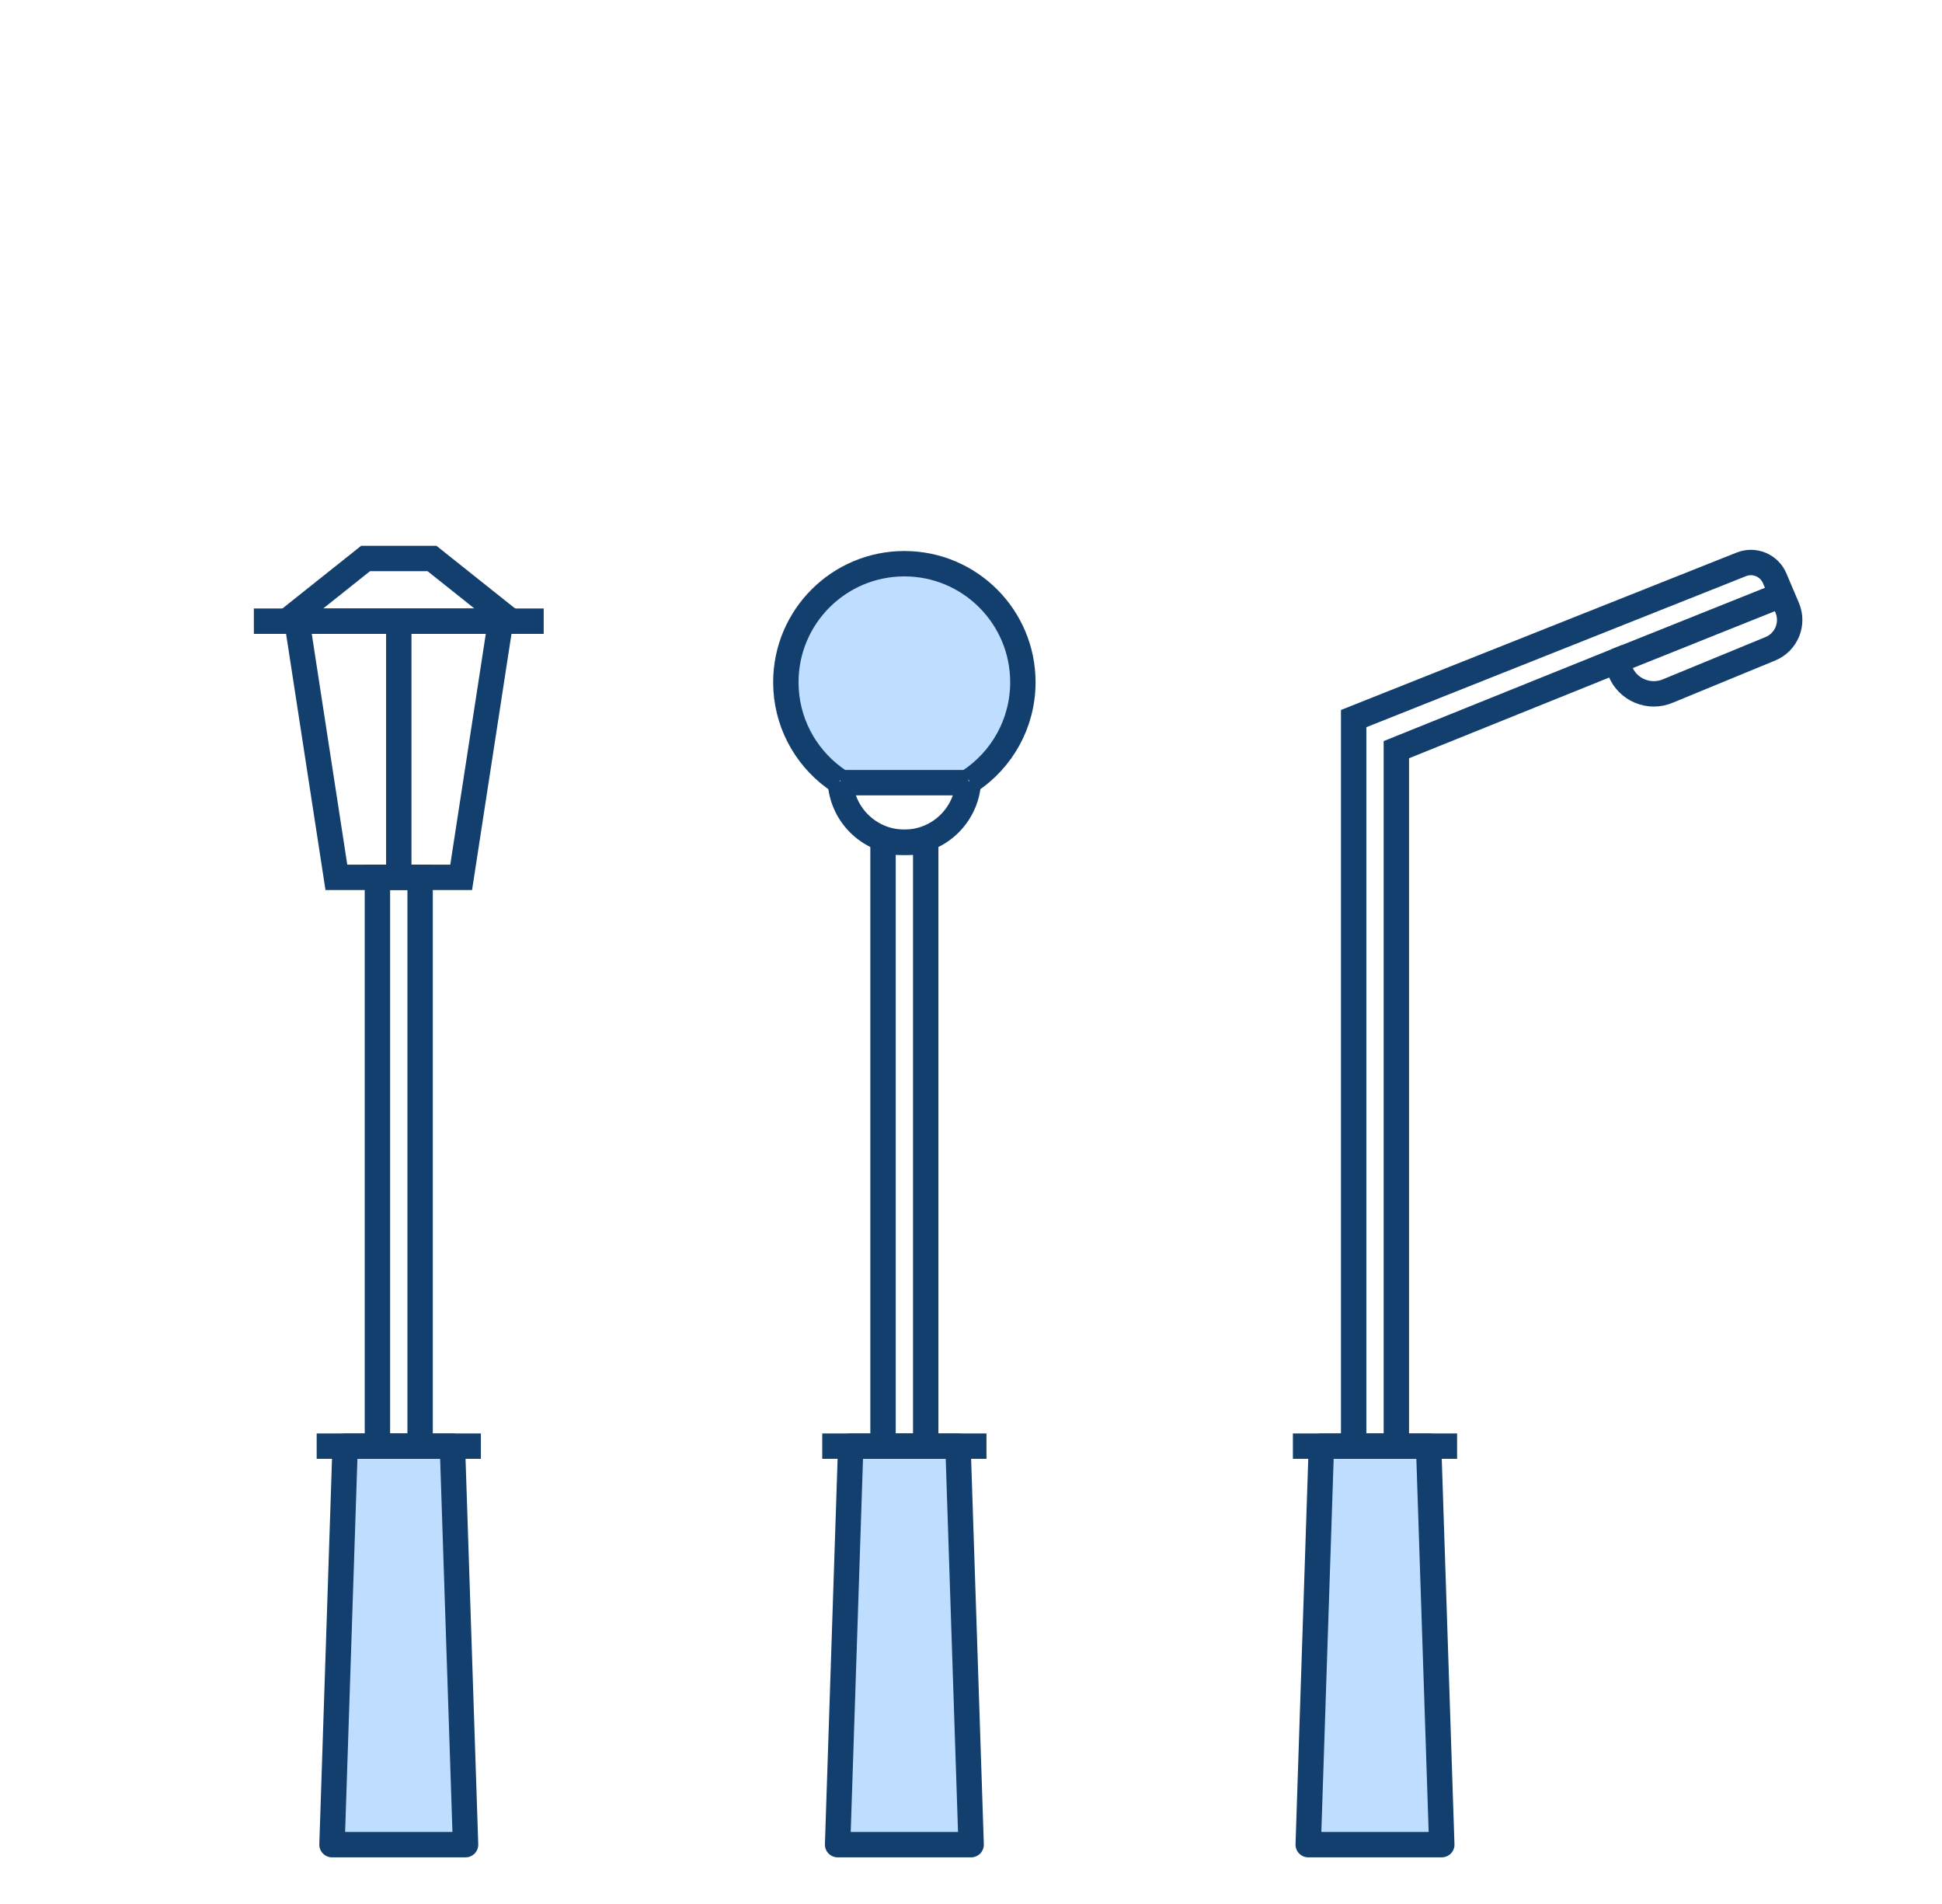 <svg width="153" height="150" viewBox="0 0 153 150" fill="none" xmlns="http://www.w3.org/2000/svg">
<path d="M36.333 69.12H31.418H26.502L23.397 48.938H39.439L36.333 69.12Z" stroke="#123F6D" stroke-width="2" stroke-miterlimit="10"/>
<path d="M22.417 49.084L28.801 44C30.759 44 32.078 44 34.036 44L40.419 49.084" stroke="#123F6D" stroke-width="2" stroke-miterlimit="10"/>
<path d="M31.418 69.42V48.635" stroke="#123F6D" stroke-width="2" stroke-miterlimit="10"/>
<path d="M33.099 69.119H29.735V113.93H33.099V69.119Z" stroke="#123F6D" stroke-width="2" stroke-miterlimit="10"/>
<path d="M36.679 145.325H26.157L27.191 113.93H35.644L36.679 145.325Z" fill="#BFDEFF" stroke="#123F6D" stroke-width="2" stroke-miterlimit="10" stroke-linejoin="round"/>
<path d="M20 48.938H42.835" stroke="#123F6D" stroke-width="2" stroke-miterlimit="10"/>
<path d="M24.949 113.93H37.886" stroke="#123F6D" stroke-width="2" stroke-miterlimit="10"/>
<path d="M72.932 66.353H69.569V113.93H72.932V66.353Z" stroke="#123F6D" stroke-width="2" stroke-miterlimit="10"/>
<path d="M76.511 145.325H65.99L67.024 113.93H75.476L76.511 145.325Z" fill="#BFDEFF" stroke="#123F6D" stroke-width="2" stroke-miterlimit="10" stroke-linejoin="round"/>
<path d="M64.781 113.93H77.719" stroke="#123F6D" stroke-width="2" stroke-miterlimit="10"/>
<path d="M76.301 61.305C76.301 64.093 74.04 66.355 71.251 66.355C68.461 66.355 66.2 64.093 66.2 61.305" stroke="#123F6D" stroke-width="2" stroke-miterlimit="10"/>
<path d="M66.134 61.559C65.976 61.456 65.82 61.346 65.668 61.233C63.388 59.531 61.913 56.812 61.913 53.747C61.913 48.591 66.093 44.41 71.251 44.41C76.408 44.41 80.587 48.591 80.587 53.747C80.587 57.005 78.919 59.873 76.391 61.543" fill="#BFDEFF"/>
<path d="M66.134 61.559C65.976 61.456 65.82 61.346 65.668 61.233C63.388 59.531 61.913 56.812 61.913 53.747C61.913 48.591 66.093 44.41 71.251 44.41C76.408 44.41 80.587 48.591 80.587 53.747C80.587 57.005 78.919 59.873 76.391 61.543" stroke="#123F6D" stroke-width="2" stroke-miterlimit="10" stroke-linejoin="round"/>
<path d="M66.2 61.66H76.301" stroke="#123F6D" stroke-width="2" stroke-miterlimit="10"/>
<path d="M110.011 59.061V113.93H106.648V56.612L137.19 44.461C138.218 44.052 139.384 44.538 139.817 45.556L140.803 47.878C141.339 49.138 140.742 50.592 139.478 51.112L131.421 54.431C129.94 55.069 128.225 54.352 127.64 52.849L127.281 52.098L110.011 59.061Z" stroke="#123F6D" stroke-width="2" stroke-miterlimit="10"/>
<path d="M113.59 145.325H103.068L104.104 113.93H112.555L113.59 145.325Z" fill="#BFDEFF" stroke="#123F6D" stroke-width="2" stroke-miterlimit="10" stroke-linejoin="round"/>
<path d="M101.861 113.93H114.797" stroke="#123F6D" stroke-width="2" stroke-miterlimit="10"/>
<path d="M127.281 52.099L139.861 47.06" stroke="#123F6D" stroke-width="2" stroke-miterlimit="10"/>
</svg>
